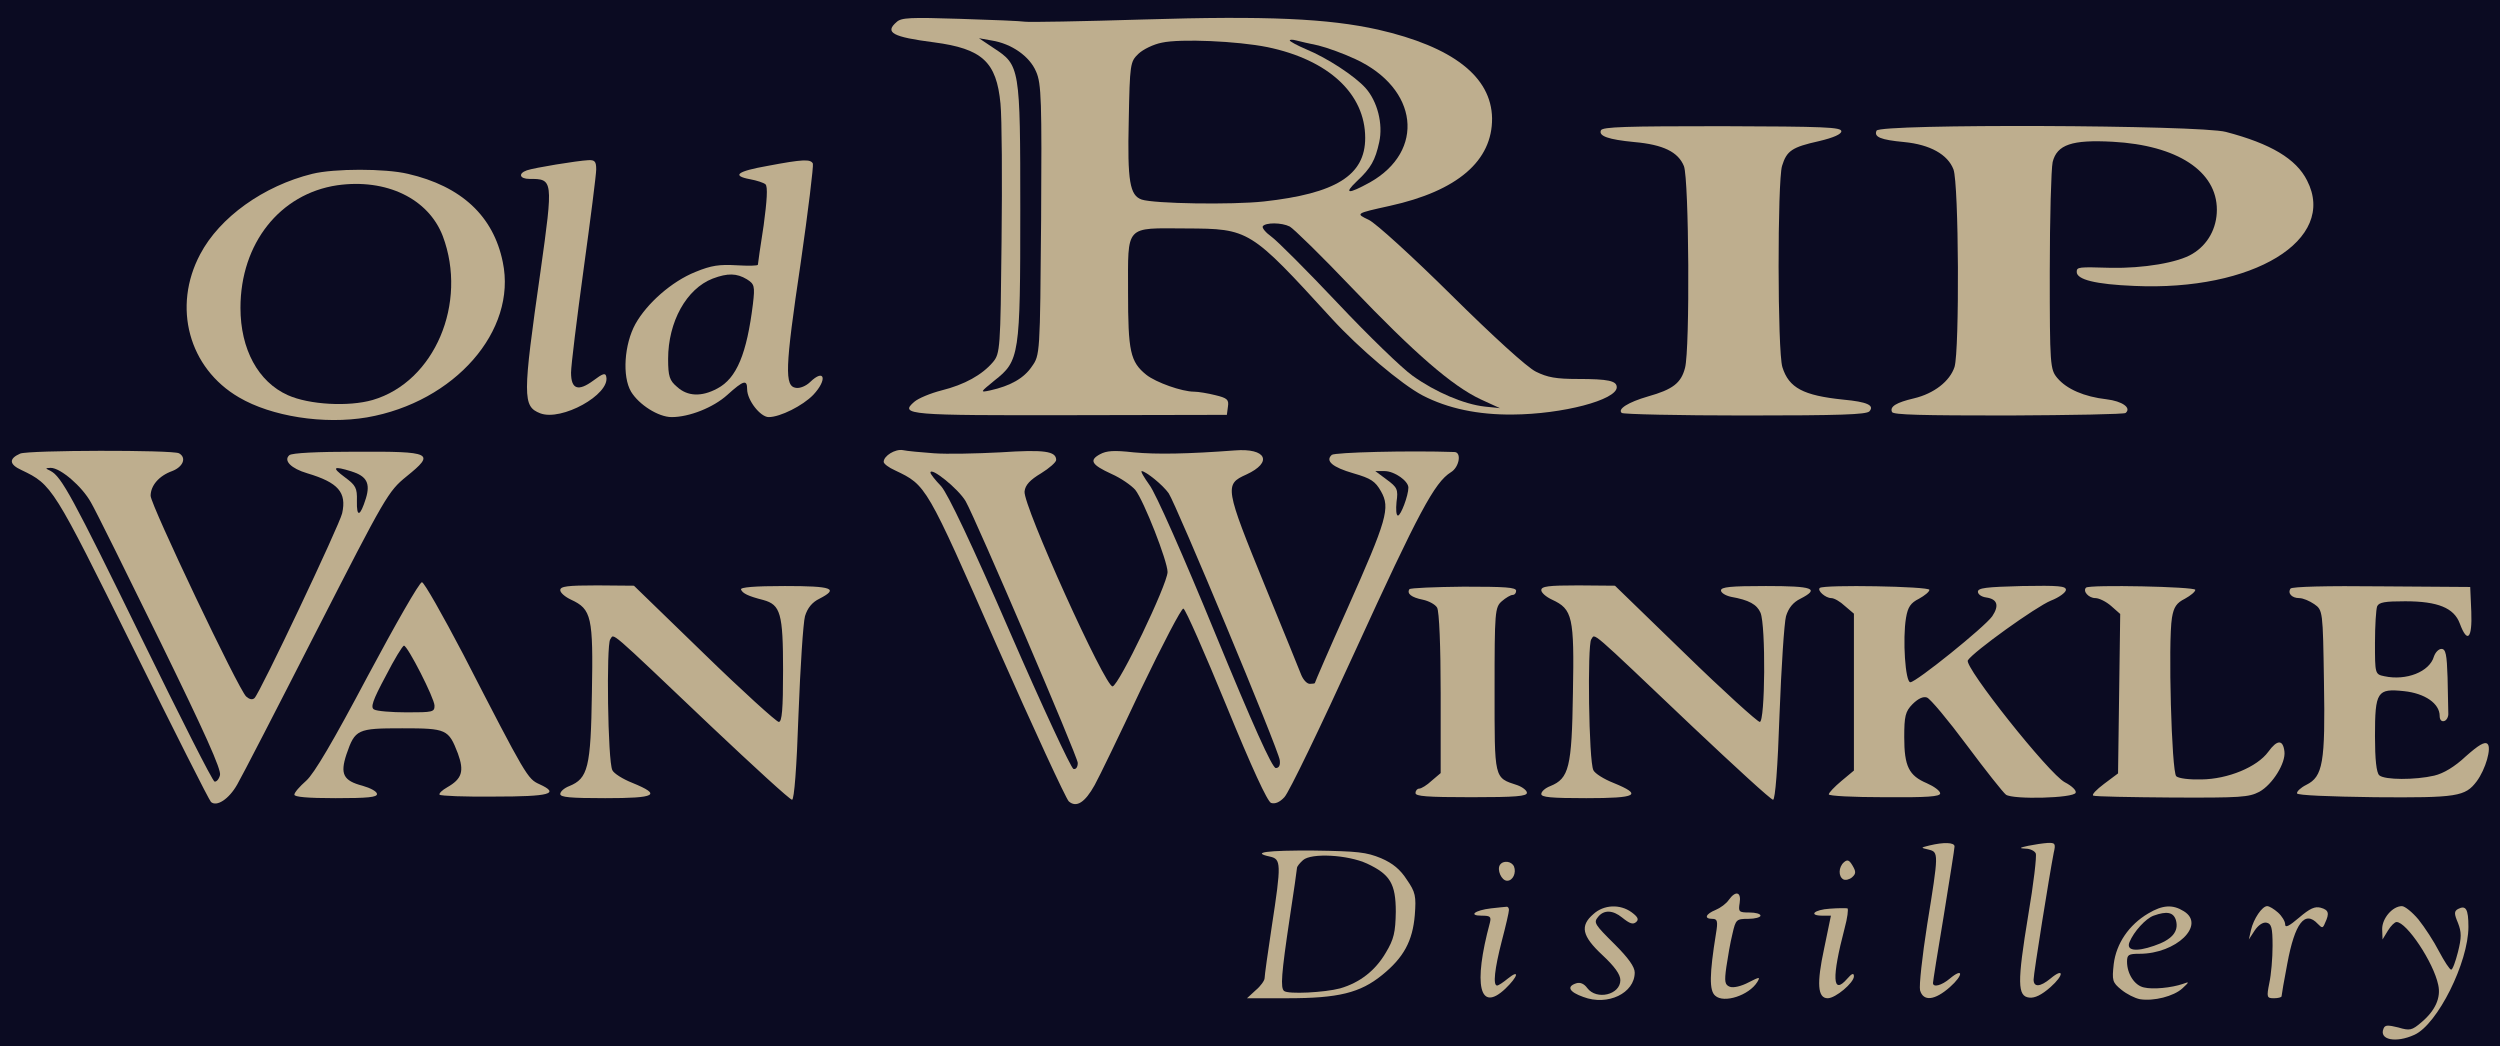 <svg width="141" height="59" viewBox="0 0 141 59" fill="none" xmlns="http://www.w3.org/2000/svg">
<rect x="0" y="0" width="141" height="59" fill="#808080" stroke="none"/>
<g clip-path="url(#clip0_2980_5946)">
<rect width="141" height="59" fill="white"/>
<g clip-path="url(#clip1_2980_5946)">
<mask id="mask0_2980_5946" style="mask-type:luminance" maskUnits="userSpaceOnUse" x="-14" y="-8" width="182" height="75">
<path d="M168 -8H-14V66.51H168V-8Z" fill="white"/>
</mask>
<g mask="url(#mask0_2980_5946)">
<path d="M167.998 -8H-14.002V66.51H167.998V-8Z" fill="#0B0B22"/>
<path d="M1966.49 -8H-20.619V910.958H1966.49V-8Z" fill="#BEAE8E"/>
<path d="M-14.002 29.255V66.51H76.998H167.998V29.255V-8H76.998H-14.002V29.255ZM57.805 1.224C58.008 1.26 61.027 1.206 64.493 1.099C71.465 0.884 74.91 1.045 77.728 1.672C81.943 2.639 84.112 4.323 84.153 6.669C84.173 9.069 82.207 10.771 78.376 11.613C76.43 12.043 76.451 12.043 77.201 12.401C77.586 12.58 79.673 14.478 81.862 16.646C84.213 18.974 86.139 20.729 86.625 20.962C87.274 21.285 87.76 21.374 88.996 21.374C90.719 21.374 91.185 21.482 91.185 21.84C91.185 22.556 88.125 23.362 85.308 23.38C83.362 23.398 81.66 23.04 80.241 22.306C79.045 21.679 76.654 19.655 75.113 17.971C70.492 12.92 70.472 12.902 66.885 12.884C63.419 12.867 63.622 12.652 63.622 16.466C63.622 19.816 63.743 20.407 64.655 21.141C65.203 21.571 66.662 22.091 67.351 22.091C67.574 22.091 68.121 22.18 68.547 22.288C69.215 22.449 69.317 22.538 69.256 22.932L69.195 23.398L60.501 23.416C51.218 23.434 50.712 23.398 51.563 22.664C51.786 22.467 52.475 22.18 53.103 22.019C54.4 21.697 55.393 21.141 56.001 20.425C56.407 19.941 56.427 19.672 56.488 13.619C56.528 10.144 56.508 6.651 56.427 5.845C56.204 3.481 55.393 2.747 52.677 2.388C50.326 2.084 49.88 1.833 50.569 1.242C50.833 0.991 51.34 0.973 54.157 1.063C55.961 1.117 57.602 1.188 57.805 1.224ZM103.852 7.404C103.852 7.565 103.427 7.762 102.596 7.959C101.075 8.299 100.772 8.496 100.508 9.356C100.245 10.216 100.245 19.834 100.528 20.711C100.893 21.876 101.704 22.306 103.954 22.538C105.311 22.664 105.737 22.861 105.433 23.201C105.251 23.38 103.832 23.434 98.4 23.434C94.671 23.434 91.55 23.362 91.469 23.291C91.206 23.076 91.834 22.682 92.948 22.359C94.347 21.965 94.813 21.607 95.036 20.747C95.32 19.655 95.259 10.144 94.975 9.374C94.651 8.568 93.8 8.156 92.178 8.012C90.699 7.869 90.151 7.672 90.293 7.35C90.374 7.153 91.732 7.117 97.123 7.117C102.92 7.135 103.852 7.171 103.852 7.404ZM125.538 7.439C128.072 8.102 129.51 8.962 130.119 10.18C131.841 13.529 127.078 16.431 120.37 16.126C118.181 16.037 117.127 15.768 117.127 15.338C117.127 15.052 117.228 15.052 119.053 15.105C120.856 15.141 122.843 14.819 123.653 14.317C124.525 13.798 125.031 12.867 125.031 11.828C125.031 9.66 122.802 8.192 119.154 7.995C116.864 7.869 116.013 8.156 115.769 9.141C115.688 9.517 115.607 12.293 115.607 15.32C115.607 20.604 115.627 20.837 116.033 21.32C116.56 21.947 117.553 22.377 118.809 22.52C119.701 22.628 120.228 23.004 119.884 23.291C119.823 23.362 116.843 23.416 113.276 23.434C108.392 23.434 106.771 23.398 106.71 23.237C106.568 22.932 106.953 22.7 107.946 22.467C109.081 22.198 109.973 21.5 110.236 20.694C110.52 19.744 110.48 10.359 110.175 9.553C109.851 8.711 108.858 8.156 107.399 8.012C106.061 7.887 105.676 7.726 105.838 7.368C106.001 6.974 124.059 7.045 125.538 7.439ZM33.626 9.553C33.626 9.839 33.302 12.383 32.917 15.177C32.532 17.989 32.207 20.622 32.207 21.016C32.207 21.965 32.613 22.091 33.464 21.464C34.011 21.052 34.153 21.016 34.194 21.249C34.416 22.252 31.66 23.774 30.465 23.309C29.471 22.915 29.471 22.395 30.485 15.302C31.214 10.108 31.194 10.09 29.856 10.09C29.309 10.09 29.208 9.786 29.714 9.607C30.12 9.463 32.532 9.069 33.18 9.034C33.545 9.015 33.626 9.105 33.626 9.553ZM45.847 9.23C45.888 9.356 45.584 11.881 45.158 14.837C44.266 20.819 44.246 21.786 44.895 21.876C45.118 21.912 45.462 21.768 45.685 21.553C46.516 20.747 46.678 21.41 45.868 22.27C45.28 22.879 44.003 23.524 43.354 23.524C42.888 23.524 42.138 22.574 42.138 21.947C42.138 21.392 41.936 21.446 41.024 22.27C40.233 22.986 38.875 23.524 37.882 23.524C37.132 23.524 36.038 22.825 35.592 22.091C35.085 21.231 35.207 19.422 35.835 18.276C36.484 17.111 37.882 15.876 39.22 15.338C40.132 14.962 40.578 14.908 41.551 14.962C42.199 14.998 42.746 14.998 42.746 14.926C42.746 14.872 42.888 13.869 43.071 12.705C43.253 11.344 43.314 10.52 43.172 10.395C43.071 10.305 42.686 10.18 42.301 10.108C41.247 9.911 41.571 9.66 43.294 9.356C45.28 8.98 45.726 8.962 45.847 9.23ZM23.006 9.804C26.026 10.502 27.83 12.186 28.357 14.783C29.167 18.652 25.641 22.682 20.695 23.541C18.264 23.953 15.305 23.488 13.48 22.413C10.643 20.765 9.711 17.308 11.292 14.335C12.386 12.258 14.859 10.484 17.615 9.804C18.851 9.499 21.729 9.499 23.006 9.804ZM10.096 25.565C10.542 25.816 10.319 26.336 9.711 26.568C8.961 26.837 8.495 27.392 8.495 27.965C8.495 28.467 13.46 38.909 13.886 39.285C14.068 39.446 14.23 39.482 14.352 39.375C14.656 39.106 19.155 29.595 19.297 28.951C19.561 27.768 19.074 27.213 17.331 26.694C16.419 26.425 15.973 25.977 16.318 25.673C16.46 25.547 17.878 25.476 20.067 25.476C24.384 25.458 24.567 25.547 22.925 26.873C21.891 27.715 21.75 27.965 17.838 35.613C15.629 39.948 13.622 43.835 13.379 44.247C12.913 45.071 12.224 45.518 11.9 45.232C11.798 45.142 9.812 41.202 7.481 36.491C3.002 27.446 2.941 27.338 1.219 26.515C0.509 26.192 0.489 25.87 1.138 25.583C1.584 25.386 9.711 25.368 10.096 25.565ZM52.677 25.565C53.407 25.619 55.089 25.583 56.427 25.512C58.879 25.35 59.568 25.44 59.568 25.942C59.568 26.067 59.183 26.407 58.717 26.694C58.089 27.07 57.825 27.357 57.785 27.715C57.683 28.485 62.345 38.784 62.75 38.712C63.115 38.641 65.831 32.98 65.851 32.264C65.851 31.655 64.513 28.234 64.027 27.625C63.804 27.374 63.216 26.962 62.689 26.73C61.554 26.21 61.413 25.959 62.041 25.619C62.406 25.422 62.811 25.386 63.926 25.512C65.243 25.637 67.006 25.601 69.641 25.404C71.424 25.261 71.81 26.067 70.29 26.765C69.053 27.321 69.074 27.482 71.364 33.088C72.377 35.56 73.289 37.799 73.391 38.067C73.512 38.354 73.715 38.569 73.877 38.569C74.039 38.569 74.161 38.551 74.161 38.515C74.161 38.479 74.971 36.599 75.985 34.342C78.234 29.291 78.417 28.646 77.89 27.715C77.566 27.142 77.322 26.98 76.329 26.694C75.154 26.354 74.728 25.995 75.113 25.655C75.275 25.512 79.491 25.404 82.024 25.494C82.45 25.494 82.308 26.354 81.822 26.64C80.91 27.213 80.018 28.879 76.471 36.634C74.485 40.987 72.681 44.73 72.438 44.963C72.174 45.25 71.911 45.357 71.688 45.285C71.485 45.214 70.614 43.333 69.155 39.769C67.939 36.813 66.865 34.36 66.743 34.324C66.641 34.288 65.567 36.348 64.351 38.873C63.156 41.417 61.98 43.853 61.737 44.282C61.19 45.268 60.703 45.572 60.278 45.196C60.115 45.035 58.291 41.094 56.224 36.419C52.231 27.338 52.252 27.374 50.488 26.533C50.124 26.371 49.84 26.156 49.84 26.049C49.84 25.709 50.488 25.315 50.914 25.386C51.157 25.44 51.948 25.512 52.677 25.565ZM26.127 36.903C29.694 43.835 29.755 43.924 30.424 44.229C31.599 44.766 31.032 44.927 27.87 44.927C26.229 44.945 24.85 44.891 24.79 44.82C24.749 44.748 24.931 44.569 25.215 44.408C26.066 43.924 26.188 43.494 25.823 42.491C25.296 41.13 25.195 41.076 22.682 41.076C20.148 41.076 20.027 41.13 19.54 42.545C19.175 43.656 19.358 44.032 20.453 44.318C20.898 44.444 21.263 44.641 21.263 44.784C21.263 44.963 20.756 45.017 18.932 45.017C17.311 45.017 16.602 44.945 16.602 44.82C16.602 44.694 16.906 44.354 17.27 44.032C17.716 43.638 18.791 41.811 20.736 38.139C22.297 35.219 23.655 32.837 23.797 32.837C23.918 32.837 24.952 34.664 26.127 36.903ZM39.706 36.867C41.875 38.981 43.78 40.7 43.922 40.718C44.104 40.718 44.165 40.02 44.165 37.799C44.165 34.593 44.023 34.109 43.05 33.84C42.199 33.625 41.875 33.464 41.794 33.249C41.733 33.124 42.544 33.052 44.266 33.052C46.962 33.052 47.327 33.196 46.212 33.769C45.807 33.966 45.543 34.288 45.401 34.754C45.3 35.13 45.138 37.602 45.036 40.27C44.935 43.279 44.793 45.106 44.672 45.106C44.55 45.106 42.523 43.244 40.132 40.987C34.153 35.309 34.66 35.739 34.416 36.061C34.194 36.366 34.275 42.939 34.538 43.441C34.619 43.62 35.126 43.942 35.673 44.157C37.335 44.838 37.011 45.017 34.133 45.017C32.147 45.017 31.599 44.963 31.599 44.784C31.599 44.641 31.822 44.444 32.106 44.336C33.16 43.906 33.322 43.297 33.383 39.088C33.464 34.772 33.363 34.36 32.207 33.822C31.863 33.661 31.599 33.428 31.599 33.285C31.599 33.07 31.985 33.016 33.687 33.016L35.754 33.034L39.706 36.867ZM85.51 33.321C85.51 33.446 85.429 33.554 85.308 33.554C85.206 33.554 84.922 33.715 84.7 33.912C84.314 34.252 84.294 34.503 84.294 38.891C84.294 43.978 84.254 43.853 85.571 44.282C85.875 44.39 86.118 44.587 86.118 44.712C86.118 44.909 85.51 44.963 82.977 44.963C80.464 44.963 79.835 44.909 79.835 44.73C79.835 44.587 79.937 44.479 80.038 44.479C80.16 44.479 80.484 44.282 80.747 44.032L81.254 43.602V39.106C81.254 36.473 81.173 34.467 81.052 34.27C80.95 34.091 80.585 33.894 80.241 33.822C79.613 33.697 79.329 33.482 79.491 33.231C79.552 33.16 80.93 33.106 82.551 33.088C84.882 33.088 85.51 33.124 85.51 33.321ZM95.036 36.867C97.204 38.981 99.11 40.7 99.251 40.718C99.555 40.718 99.596 35.273 99.292 34.557C99.089 34.091 98.644 33.84 97.63 33.661C97.306 33.59 97.063 33.428 97.063 33.303C97.063 33.106 97.59 33.052 99.596 33.052C102.271 33.052 102.656 33.196 101.542 33.769C101.136 33.966 100.873 34.288 100.731 34.754C100.63 35.13 100.468 37.602 100.366 40.27C100.265 43.279 100.123 45.106 100.001 45.106C99.88 45.106 97.853 43.244 95.462 40.987C89.483 35.309 89.989 35.739 89.746 36.061C89.523 36.366 89.604 42.939 89.868 43.441C89.949 43.62 90.456 43.942 91.003 44.157C92.665 44.838 92.34 45.017 89.462 45.017C87.476 45.017 86.929 44.963 86.929 44.784C86.929 44.641 87.152 44.444 87.436 44.336C88.49 43.906 88.652 43.297 88.713 39.088C88.794 34.772 88.692 34.36 87.537 33.822C87.192 33.661 86.929 33.428 86.929 33.285C86.929 33.07 87.314 33.016 89.016 33.016L91.084 33.034L95.036 36.867ZM108.818 33.267C108.818 33.375 108.554 33.59 108.23 33.769C107.764 34.002 107.602 34.234 107.5 34.843C107.298 36.043 107.46 38.479 107.743 38.479C108.068 38.479 111.939 35.363 112.364 34.754C112.77 34.145 112.648 33.787 112.02 33.697C111.756 33.661 111.554 33.518 111.554 33.375C111.554 33.16 112 33.106 114.047 33.052C116.114 33.016 116.519 33.052 116.519 33.267C116.519 33.41 116.134 33.697 115.668 33.876C114.837 34.216 111.311 36.742 110.986 37.243C110.763 37.602 115.567 43.656 116.458 44.121C116.843 44.318 117.127 44.587 117.066 44.712C116.965 45.017 113.54 45.106 113.135 44.82C112.972 44.694 111.979 43.441 110.925 42.026C109.872 40.611 108.858 39.393 108.676 39.339C108.473 39.267 108.189 39.393 107.865 39.715C107.46 40.127 107.399 40.396 107.399 41.578C107.399 43.226 107.662 43.745 108.676 44.175C109.081 44.354 109.426 44.605 109.426 44.748C109.426 44.927 108.716 44.981 106.284 44.963C104.501 44.963 103.143 44.891 103.143 44.802C103.143 44.712 103.467 44.372 103.852 44.05L104.561 43.459V39.034V34.611L104.055 34.181C103.791 33.93 103.447 33.733 103.285 33.733C102.96 33.733 102.474 33.303 102.636 33.16C102.859 32.963 108.818 33.07 108.818 33.267ZM123.815 33.267C123.815 33.375 123.552 33.59 123.228 33.769C122.761 34.002 122.599 34.234 122.498 34.843C122.275 36.187 122.478 43.548 122.741 43.781C122.883 43.906 123.491 43.978 124.16 43.96C125.66 43.942 127.301 43.261 127.93 42.402C128.436 41.703 128.761 41.703 128.842 42.384C128.923 43.029 128.173 44.247 127.423 44.659C126.835 44.963 126.389 44.999 122.518 44.981C120.167 44.963 118.161 44.927 118.06 44.873C117.958 44.82 118.242 44.533 118.668 44.211L119.458 43.62L119.519 39.124L119.58 34.628L119.073 34.181C118.789 33.93 118.384 33.733 118.181 33.733C117.796 33.733 117.452 33.339 117.654 33.142C117.857 32.963 123.815 33.088 123.815 33.267ZM139.381 34.503C139.441 36.025 139.158 36.312 138.732 35.166C138.408 34.288 137.496 33.912 135.652 33.912C134.516 33.912 134.172 33.966 134.071 34.199C134.01 34.36 133.949 35.273 133.949 36.258C133.949 37.996 133.949 38.032 134.476 38.139C135.712 38.407 137.03 37.888 137.273 37.028C137.354 36.796 137.536 36.599 137.699 36.599C137.942 36.599 138.002 36.921 138.043 38.211C138.063 39.088 138.084 40.002 138.084 40.217C138.104 40.431 137.982 40.629 137.861 40.664C137.699 40.718 137.597 40.593 137.597 40.378C137.597 39.679 136.766 39.106 135.591 38.981C134.071 38.819 133.949 38.999 133.949 41.524C133.949 42.832 134.03 43.584 134.192 43.727C134.496 43.996 136.219 43.996 137.293 43.745C137.82 43.62 138.448 43.244 139.077 42.652C139.786 42.026 140.131 41.811 140.293 41.954C140.536 42.169 140.191 43.387 139.685 44.068C139.036 44.927 138.59 44.999 133.949 44.963C131.335 44.927 129.592 44.856 129.551 44.748C129.531 44.641 129.754 44.426 130.078 44.264C131.01 43.799 131.152 43.029 131.071 38.444C131.01 34.467 131.01 34.413 130.524 34.073C130.26 33.894 129.896 33.733 129.673 33.733C129.267 33.733 129.004 33.464 129.186 33.196C129.267 33.088 131.213 33.034 134.314 33.07L139.32 33.106L139.381 34.503ZM110.236 47.739C110.236 47.865 109.953 49.62 109.628 51.644C109.284 53.668 109.02 55.369 109.02 55.441C109.02 55.71 109.507 55.584 109.973 55.19C110.743 54.545 110.743 54.993 109.973 55.674C109.122 56.426 108.473 56.498 108.291 55.853C108.23 55.602 108.412 53.936 108.696 52.127C109.345 48.115 109.345 48.062 108.777 47.918C108.311 47.811 108.311 47.811 108.818 47.685C109.628 47.489 110.236 47.506 110.236 47.739ZM115.83 48.097C115.607 49.226 114.695 54.904 114.695 55.244C114.695 55.692 115.06 55.674 115.648 55.19C116.418 54.545 116.418 54.993 115.648 55.674C115.141 56.122 114.756 56.301 114.452 56.265C113.783 56.193 113.763 55.441 114.391 51.626C114.695 49.853 114.878 48.277 114.817 48.133C114.756 47.99 114.493 47.865 114.249 47.865C113.864 47.847 113.884 47.811 114.391 47.703C114.736 47.632 115.222 47.56 115.486 47.542C115.911 47.524 115.952 47.578 115.83 48.097ZM77.89 48.402C78.559 48.689 78.984 49.047 79.349 49.62C79.835 50.319 79.876 50.551 79.795 51.608C79.673 53.077 79.167 54.008 77.951 54.993C76.714 55.996 75.498 56.301 72.62 56.301H70.33L70.817 55.853C71.1 55.62 71.323 55.298 71.323 55.172C71.323 55.029 71.506 53.704 71.728 52.253C72.276 48.689 72.255 48.456 71.627 48.312C70.533 48.08 71.424 47.954 74.12 47.972C76.593 48.008 77.059 48.062 77.89 48.402ZM104.46 49.477C104.318 49.602 104.095 49.656 103.974 49.602C103.67 49.441 103.69 48.904 103.994 48.635C104.197 48.456 104.298 48.509 104.48 48.814C104.683 49.154 104.683 49.279 104.46 49.477ZM85.389 48.868C85.531 49.226 85.328 49.674 85.004 49.674C84.679 49.674 84.416 49.047 84.598 48.778C84.781 48.509 85.247 48.563 85.389 48.868ZM98.117 50.927C98.035 51.429 98.076 51.465 98.664 51.465C99.008 51.465 99.292 51.536 99.292 51.644C99.292 51.733 98.988 51.823 98.603 51.823C97.934 51.823 97.894 51.859 97.711 52.665C97.59 53.148 97.448 53.972 97.367 54.528C97.245 55.387 97.286 55.548 97.569 55.656C97.772 55.728 98.218 55.62 98.623 55.405C99.251 55.083 99.292 55.083 99.11 55.387C98.644 56.14 97.225 56.605 96.738 56.157C96.394 55.871 96.414 54.94 96.779 52.665C96.901 51.948 96.86 51.823 96.576 51.823C96.09 51.823 96.191 51.554 96.759 51.321C97.022 51.214 97.367 50.963 97.508 50.748C97.894 50.211 98.218 50.3 98.117 50.927ZM85.105 51.321C85.105 51.447 84.922 52.235 84.7 53.077C84.294 54.653 84.193 55.584 84.436 55.584C84.517 55.584 84.781 55.405 85.044 55.19C85.733 54.635 85.612 55.083 84.902 55.763C83.443 57.142 83.078 55.566 84.031 52.038C84.112 51.698 84.051 51.644 83.565 51.644C82.794 51.644 83.18 51.339 84.092 51.232C84.477 51.196 84.862 51.142 84.963 51.142C85.044 51.124 85.105 51.214 85.105 51.321ZM92.016 51.447C92.381 51.715 92.442 51.859 92.28 52.002C92.097 52.163 91.915 52.092 91.489 51.751C90.962 51.321 90.456 51.304 90.131 51.715C89.868 52.038 89.928 52.127 91.084 53.274C91.834 54.026 92.198 54.528 92.198 54.85C92.198 56.014 90.678 56.749 89.3 56.229C88.49 55.943 88.348 55.638 88.895 55.459C89.118 55.387 89.341 55.477 89.523 55.728C90.05 56.426 91.388 56.104 91.388 55.28C91.388 54.957 91.064 54.51 90.374 53.865C89.219 52.79 89.098 52.217 89.868 51.554C90.456 51.017 91.368 50.981 92.016 51.447ZM104.035 52.36C103.305 55.154 103.346 56.157 104.176 55.208C104.44 54.904 104.561 54.85 104.561 55.065C104.561 55.423 103.528 56.301 103.082 56.301C102.514 56.301 102.454 55.477 102.879 53.507L103.264 51.644H102.798C101.967 51.644 102.312 51.304 103.204 51.25C103.67 51.214 104.116 51.214 104.197 51.232C104.258 51.268 104.197 51.769 104.035 52.36ZM123.167 51.393C124.423 52.163 122.741 53.793 120.674 53.793C120.046 53.793 119.965 53.847 119.965 54.241C119.965 54.922 120.39 55.584 120.917 55.692C121.424 55.817 122.478 55.71 123.106 55.495C123.491 55.351 123.491 55.369 123.086 55.745C122.599 56.193 121.464 56.48 120.694 56.355C120.411 56.301 119.944 56.068 119.64 55.817C119.134 55.405 119.113 55.298 119.215 54.366C119.357 53.22 120.066 52.163 121.16 51.519C121.971 51.035 122.539 50.999 123.167 51.393ZM128.477 51.465C128.7 51.662 128.882 51.966 128.882 52.127C128.882 52.342 129.085 52.253 129.673 51.751C130.281 51.232 130.564 51.106 130.889 51.196C131.335 51.321 131.395 51.501 131.132 52.056C131.01 52.36 130.97 52.36 130.727 52.11C129.997 51.321 129.429 52.056 129.004 54.348C128.821 55.298 128.68 56.122 128.68 56.193C128.68 56.247 128.477 56.301 128.254 56.301C127.849 56.301 127.828 56.247 127.99 55.441C128.092 54.975 128.173 54.044 128.173 53.346C128.173 52.325 128.112 52.092 127.828 52.038C127.626 52.002 127.362 52.181 127.16 52.486L126.835 52.987L126.957 52.45C127.099 51.823 127.585 51.106 127.869 51.106C127.99 51.106 128.254 51.268 128.477 51.465ZM136.401 51.859C136.746 52.289 137.273 53.095 137.557 53.65C137.861 54.223 138.165 54.689 138.246 54.689C138.327 54.689 138.489 54.241 138.631 53.686C138.833 52.88 138.833 52.575 138.631 52.056C138.408 51.536 138.408 51.393 138.631 51.268C139.077 51.035 139.219 51.268 139.219 52.271C139.219 54.277 137.475 57.77 136.178 58.361C135.125 58.844 134.152 58.647 134.435 58.002C134.516 57.805 134.679 57.805 135.266 57.949C135.915 58.146 136.037 58.11 136.563 57.662C137.354 56.999 137.678 56.265 137.516 55.548C137.253 54.277 135.733 52.002 135.165 52.002C135.064 52.002 134.841 52.217 134.679 52.486L134.375 52.987L134.354 52.396C134.354 51.787 134.942 51.106 135.469 51.106C135.631 51.106 136.057 51.447 136.401 51.859Z" fill="#0B0B22"/>
<path d="M56.044 2.712C57.523 3.679 57.544 3.768 57.544 11.846C57.544 20.049 57.503 20.354 56.084 21.464C55.274 22.127 55.253 22.145 55.841 22.02C56.976 21.769 57.746 21.339 58.192 20.676C58.658 20.031 58.658 19.978 58.719 12.419C58.76 5.703 58.739 4.718 58.435 4.037C58.071 3.177 57.057 2.461 55.922 2.282L55.213 2.156L56.044 2.712Z" fill="#0B0B22"/>
<path d="M65.526 2.407C65.06 2.497 64.472 2.783 64.208 3.034C63.742 3.482 63.722 3.589 63.661 6.813C63.58 10.234 63.722 11.022 64.391 11.255C65.08 11.488 69.458 11.56 71.282 11.363C75.335 10.915 76.997 9.894 76.997 7.78C76.997 5.291 74.93 3.374 71.484 2.658C69.802 2.318 66.58 2.174 65.526 2.407Z" fill="#0B0B22"/>
<path d="M72.742 2.281C72.742 2.334 73.168 2.567 73.674 2.782C74.85 3.266 76.411 4.287 77.019 4.967C77.688 5.719 78.012 6.991 77.789 8.012C77.566 9.033 77.323 9.481 76.532 10.215C75.762 10.949 76.025 10.967 77.262 10.287C80.403 8.514 79.998 4.985 76.451 3.337C75.803 3.033 74.87 2.692 74.364 2.567C73.857 2.46 73.29 2.334 73.107 2.281C72.904 2.227 72.742 2.227 72.742 2.281Z" fill="#0B0B22"/>
<path d="M71.223 12.759C71.162 12.848 71.385 13.117 71.709 13.35C72.034 13.582 73.716 15.266 75.459 17.111C77.181 18.938 79.087 20.783 79.674 21.195C80.972 22.126 82.593 22.807 83.748 22.932L84.599 23.022L83.505 22.52C81.904 21.768 79.776 19.923 76.249 16.233C74.526 14.424 72.946 12.884 72.743 12.777C72.277 12.544 71.385 12.544 71.223 12.759Z" fill="#0B0B22"/>
<path d="M40.195 15.713C38.715 16.287 37.682 18.149 37.682 20.245C37.682 21.23 37.763 21.463 38.188 21.821C38.776 22.358 39.566 22.394 40.458 21.911C41.553 21.337 42.12 19.941 42.465 17.146C42.586 16.125 42.546 16.018 42.12 15.749C41.553 15.409 41.046 15.391 40.195 15.713Z" fill="#0B0B22"/>
<path d="M19.014 10.45C15.792 10.933 13.562 13.727 13.562 17.364C13.562 19.692 14.556 21.537 16.238 22.289C17.433 22.826 19.663 22.952 21.021 22.558C24.507 21.537 26.392 17.095 24.973 13.316C24.162 11.202 21.791 10.056 19.014 10.45Z" fill="#0B0B22"/>
<path d="M2.86 26.566C3.468 26.888 4.076 27.999 8.008 36.041C10.157 40.429 11.981 44.047 12.102 44.083C12.204 44.101 12.345 43.958 12.406 43.725C12.508 43.438 11.514 41.253 9.062 36.238C7.157 32.351 5.394 28.787 5.13 28.339C4.624 27.426 3.408 26.387 2.86 26.387C2.536 26.405 2.536 26.405 2.86 26.566Z" fill="#0B0B22"/>
<path d="M19.44 26.909C20.068 27.375 20.149 27.518 20.129 28.252C20.109 29.201 20.311 29.148 20.636 28.109C20.899 27.249 20.676 26.855 19.825 26.587C18.791 26.264 18.69 26.354 19.44 26.909Z" fill="#0B0B22"/>
<path d="M52.477 26.658C52.477 26.73 52.74 27.07 53.085 27.428C53.47 27.876 54.787 30.634 56.976 35.685C58.8 39.877 60.401 43.315 60.543 43.369C60.685 43.405 60.786 43.262 60.786 43.029C60.786 42.688 55.05 29.309 54.463 28.27C54.057 27.572 52.477 26.3 52.477 26.658Z" fill="#0B0B22"/>
<path d="M64.82 27.34C65.165 27.77 66.766 31.406 68.529 35.705C70.657 40.881 71.752 43.317 71.954 43.317C72.137 43.317 72.218 43.156 72.177 42.87C72.117 42.296 66.32 28.415 65.915 27.824C65.591 27.358 64.638 26.588 64.395 26.57C64.314 26.57 64.516 26.911 64.82 27.34Z" fill="#0B0B22"/>
<path d="M78.217 27.054C78.805 27.484 78.865 27.609 78.764 28.308C78.724 28.737 78.744 29.078 78.845 29.078C79.007 29.078 79.433 27.949 79.433 27.502C79.433 27.125 78.642 26.57 78.095 26.57H77.568L78.217 27.054Z" fill="#0B0B22"/>
<path d="M21.751 38.136C21.021 39.497 20.879 39.909 21.102 40.016C21.244 40.106 22.075 40.177 22.947 40.177C24.406 40.177 24.507 40.159 24.507 39.801C24.507 39.389 22.987 36.416 22.785 36.416C22.704 36.416 22.238 37.186 21.751 38.136Z" fill="#0B0B22"/>
<path d="M73.494 48.509C73.311 48.67 73.149 48.867 73.149 48.957C73.149 49.029 72.967 50.3 72.744 51.751C72.257 54.993 72.217 55.71 72.42 55.889C72.643 56.086 74.71 55.978 75.581 55.745C76.696 55.423 77.567 54.742 78.155 53.739C78.621 52.969 78.703 52.575 78.723 51.429C78.723 49.835 78.398 49.315 77.101 48.706C76.007 48.205 73.96 48.097 73.494 48.509Z" fill="#0B0B22"/>
<path d="M121.464 51.643C121.018 51.804 120.349 52.539 120.106 53.13C119.904 53.613 120.451 53.703 121.484 53.345C122.498 53.004 122.903 52.539 122.721 51.894C122.579 51.446 122.214 51.375 121.464 51.643Z" fill="#0B0B22"/>
</g>
</g>
</g>
<defs>
<clipPath id="clip0_2980_5946">
<rect width="141" height="59" fill="white"/>
</clipPath>
<clipPath id="clip1_2980_5946">
<rect width="182" height="74.51" fill="white" transform="translate(-14 -8)"/>
</clipPath>
</defs>
</svg>
